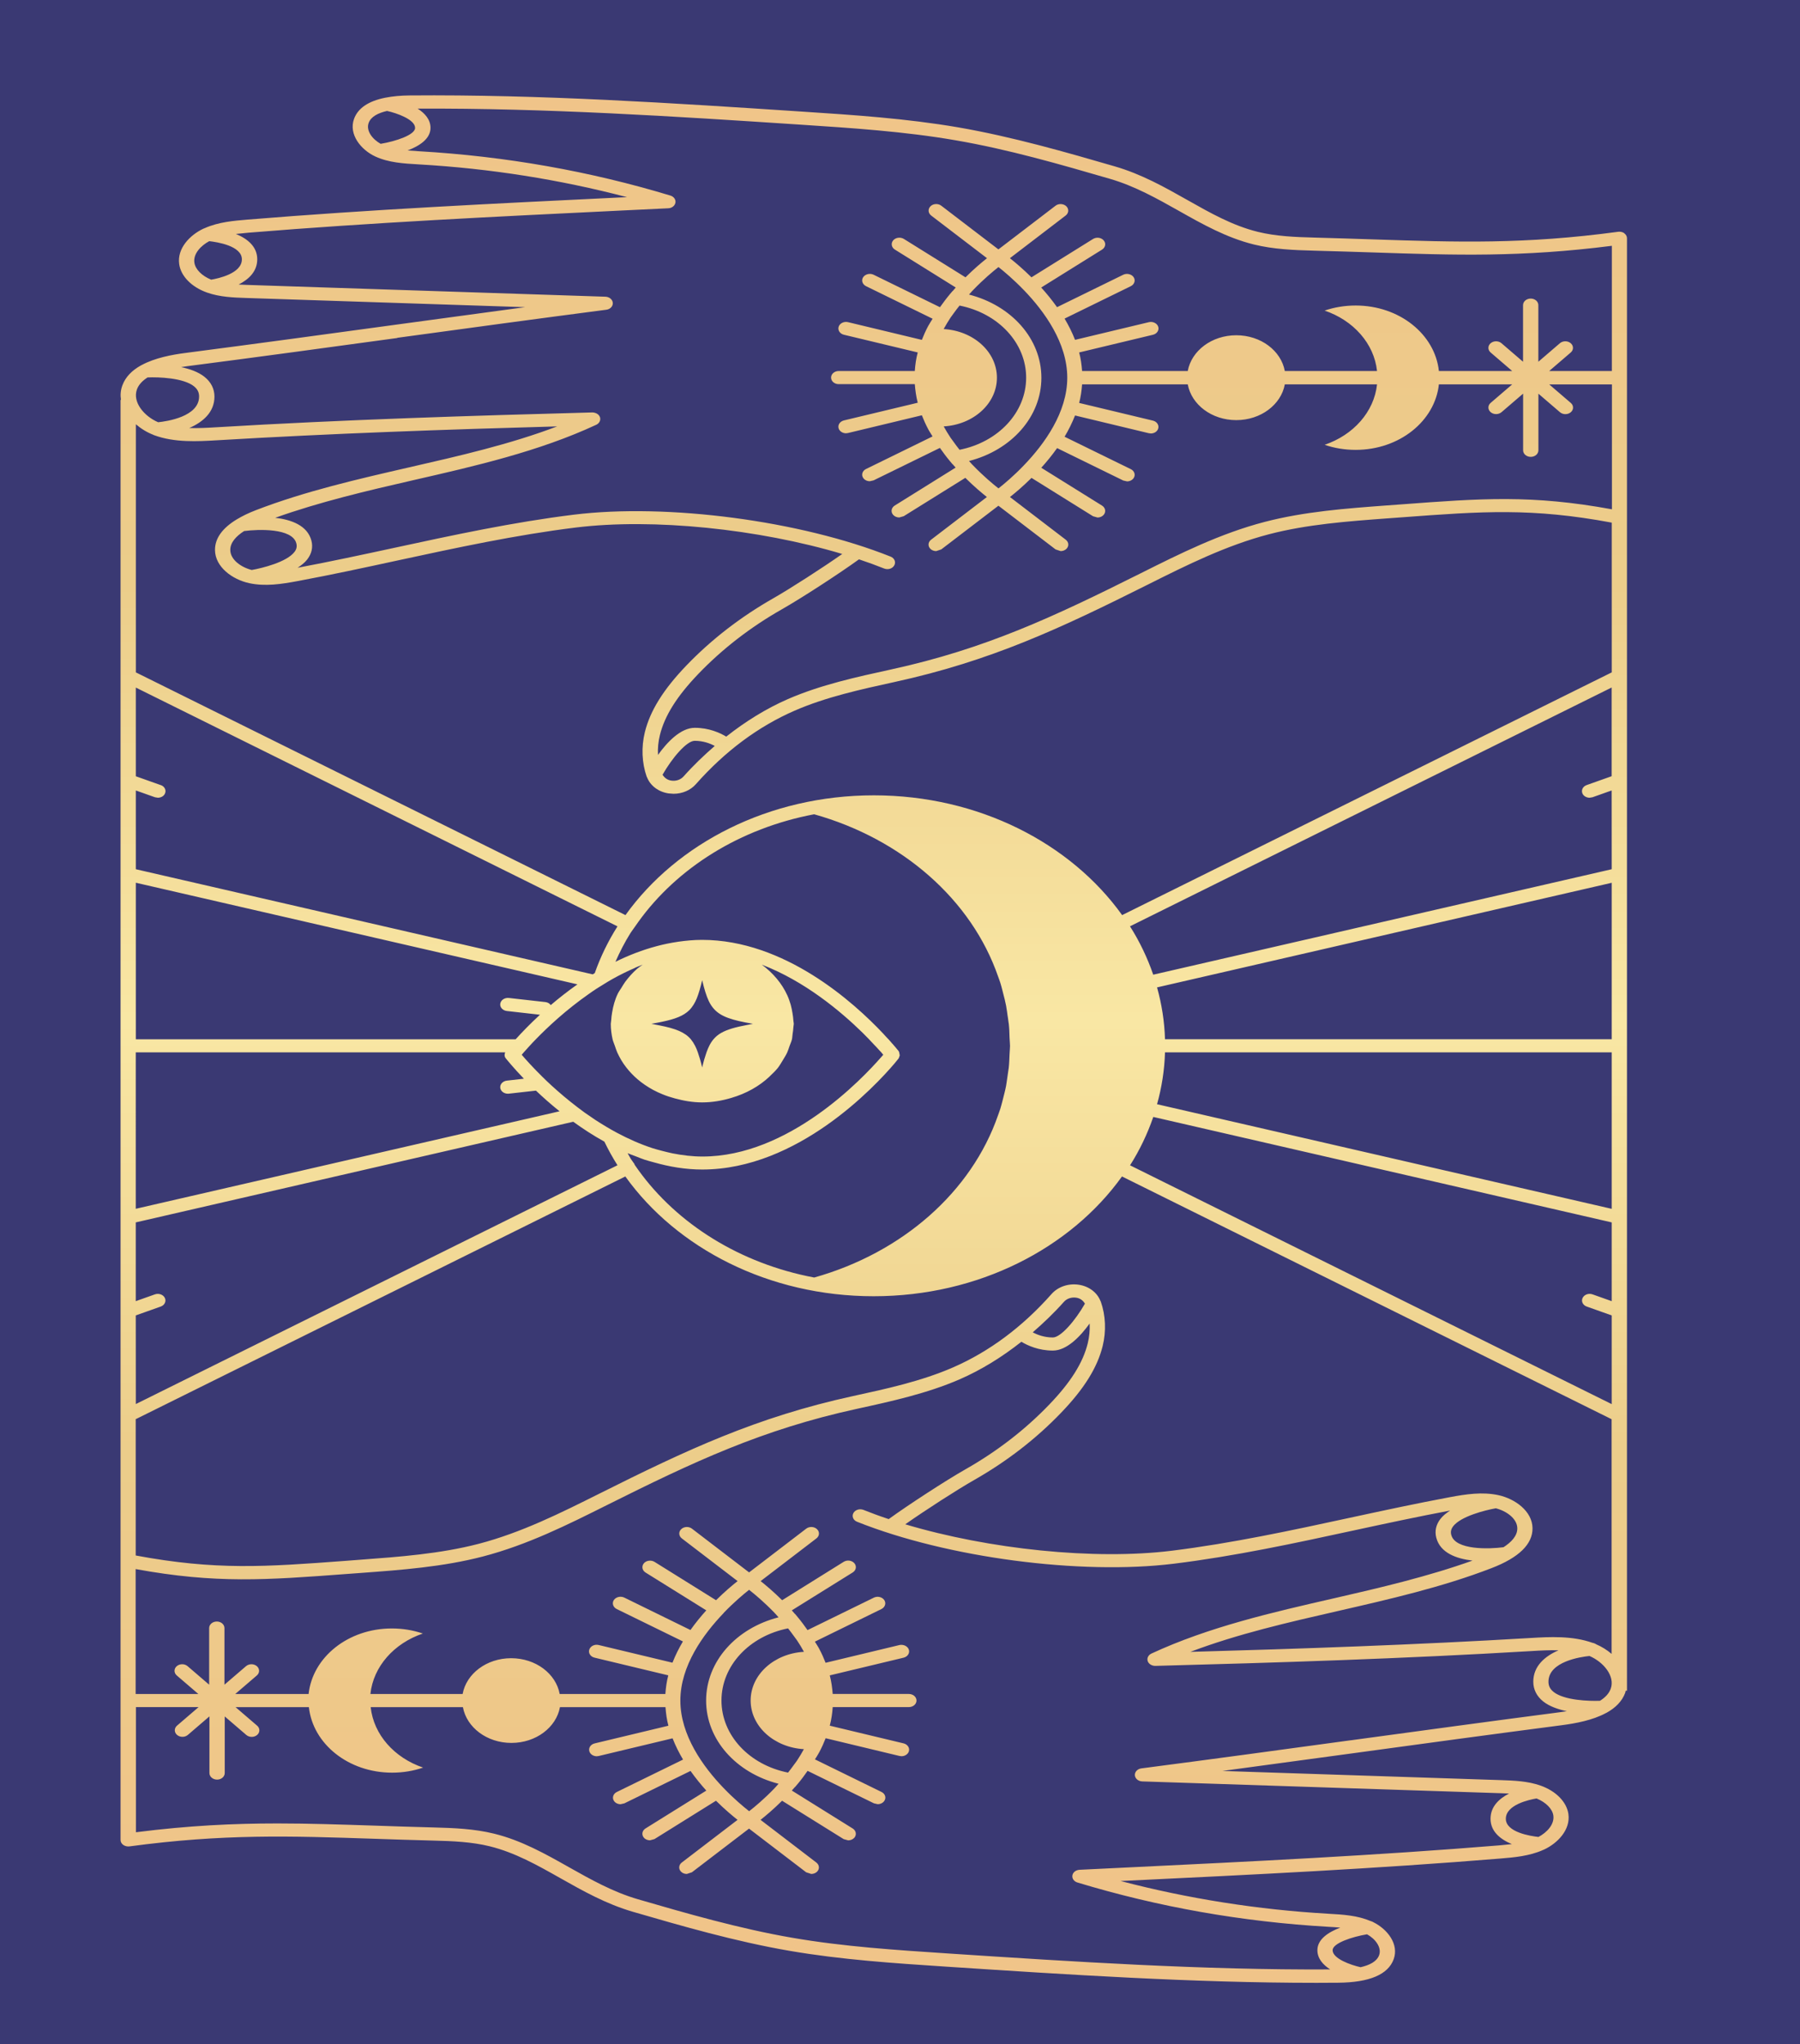 <?xml version="1.0" encoding="UTF-8" standalone="no"?>
<!-- Created with Inkscape (http://www.inkscape.org/) -->

<svg
   width="37.315mm"
   height="42.381mm"
   viewBox="0 0 37.315 42.381"
   version="1.1"
   id="svg41904"
   sodipodi:docname="icon-liason.svg"
   inkscape:version="1.2.2 (732a01da63, 2022-12-09)"
   xmlns:inkscape="http://www.inkscape.org/namespaces/inkscape"
   xmlns:sodipodi="http://sodipodi.sourceforge.net/DTD/sodipodi-0.dtd"
   xmlns:xlink="http://www.w3.org/1999/xlink"
   xmlns="http://www.w3.org/2000/svg"
   xmlns:svg="http://www.w3.org/2000/svg">
  <sodipodi:namedview
     id="namedview50222"
     pagecolor="#ffffff"
     bordercolor="#000000"
     borderopacity="0.25"
     inkscape:showpageshadow="2"
     inkscape:pageopacity="0.0"
     inkscape:pagecheckerboard="0"
     inkscape:deskcolor="#d1d1d1"
     inkscape:document-units="mm"
     showgrid="false"
     inkscape:zoom="3.4988737"
     inkscape:cx="59.018992"
     inkscape:cy="80.025752"
     inkscape:window-width="1823"
     inkscape:window-height="1089"
     inkscape:window-x="2040"
     inkscape:window-y="-8"
     inkscape:window-maximized="1"
     inkscape:current-layer="svg41904" />
  <defs
     id="defs41901">
    <linearGradient
       x1="0"
       y1="0"
       x2="1"
       y2="0"
       gradientUnits="userSpaceOnUse"
       gradientTransform="matrix(0,-1047.71,-1047.71,0,2239.21,2760)"
       spreadMethod="pad"
       id="linearGradient39024">
      <stop
         style="stop-opacity:1;stop-color:#f0c489"
         offset="0"
         id="stop39014" />
      <stop
         style="stop-opacity:1;stop-color:#eccd8a"
         offset="0.276"
         id="stop39016" />
      <stop
         style="stop-opacity:1;stop-color:#f9e7a4"
         offset="0.517"
         id="stop39018" />
      <stop
         style="stop-opacity:1;stop-color:#eccd8a"
         offset="0.758"
         id="stop39020" />
      <stop
         style="stop-opacity:1;stop-color:#f0c489"
         offset="1"
         id="stop39022" />
    </linearGradient>
    <linearGradient
       xlink:href="#linearGradient39024"
       id="linearGradient45859"
       gradientUnits="userSpaceOnUse"
       gradientTransform="matrix(0,34.33,-35.717,0,99.086,128.046)"
       x1="0"
       y1="0"
       x2="1"
       y2="0"
       spreadMethod="pad" />
  </defs>
  <g
     id="layer1"
     transform="matrix(1.239,0,0,1.107,-104.654,-140.242)"
     inkscape:export-filename="icon-liason.svg"
     inkscape:export-xdpi="91.338211"
     inkscape:export-ydpi="91.338211">
    <g
       id="layer1-5"
       transform="matrix(0.21,0,0,0.219,89.263,130.486)">
      <rect
         style="fill:#3a3973;fill-opacity:1;stroke-width:0.155"
         id="rect22049"
         width="177.863"
         height="193.94"
         x="-40.064"
         y="-26.794"
         ry="0" />
    </g>
    <path
       d="m 111.174,157.479 -0.036,-0.019 -0.025,-0.007 c -0.34,-0.136 -0.724,-0.112 -1.036,-0.091 -1.935,0.129 -3.868,0.203 -5.694,0.26 0.791,-0.336 1.644,-0.554 2.473,-0.766 0.857,-0.22 1.743,-0.446 2.566,-0.802 0.458,-0.197 0.689,-0.449 0.686,-0.748 -0.003,-0.318 -0.291,-0.552 -0.575,-0.62 -0.267,-0.063 -0.536,-0.018 -0.812,0.04 -0.561,0.117 -1.127,0.254 -1.674,0.386 -0.969,0.235 -1.972,0.477 -2.975,0.616 -1.295,0.179 -3.06,-0.027 -4.459,-0.495 0.336,-0.264 0.869,-0.649 1.152,-0.829 0.548,-0.349 1.038,-0.773 1.456,-1.261 0.386,-0.449 0.606,-0.846 0.695,-1.249 0.061,-0.278 0.05,-0.574 -0.032,-0.833 l -0.002,-0.004 -0.004,-0.008 c -0.055,-0.157 -0.191,-0.273 -0.36,-0.302 -0.175,-0.03 -0.349,0.037 -0.457,0.173 -0.487,0.616 -1.043,1.08 -1.653,1.377 -0.524,0.255 -1.107,0.398 -1.671,0.535 -1.613,0.394 -2.778,1.006 -4.246,1.829 -0.64,0.358 -1.301,0.729 -2.017,0.938 -0.642,0.187 -1.325,0.243 -1.987,0.298 l -0.245,0.021 c -1.34,0.112 -2.166,0.179 -3.505,-0.101 v -2.555 l 0.01,-0.003 8.182,-4.54 c 0.86,1.343 2.398,2.243 4.155,2.243 1.757,0 3.295,-0.9 4.155,-2.243 l 8.192,4.546 v 4.395 c -0.077,-0.074 -0.164,-0.135 -0.259,-0.18 z m -0.714,0.892 c -0.058,-0.051 -0.085,-0.112 -0.085,-0.19 0,-0.379 0.543,-0.466 0.686,-0.482 0.237,0.114 0.432,0.379 0.355,0.615 -0.031,0.094 -0.096,0.165 -0.179,0.224 -0.184,0.008 -0.597,-0.007 -0.777,-0.166 z m -12.543,-0.75 c -0.497,0.032 -0.891,0.426 -0.891,0.912 0,0.486 0.394,0.879 0.891,0.911 -0.035,0.071 -0.073,0.143 -0.115,0.214 -0.018,0.03 -0.04,0.06 -0.059,0.09 -0.029,0.045 -0.059,0.09 -0.091,0.135 -0.65,-0.145 -1.114,-0.7 -1.114,-1.35 0,-0.65 0.464,-1.206 1.114,-1.351 0.033,0.046 0.064,0.093 0.094,0.139 l 0.057,0.087 c 0.043,0.071 0.08,0.142 0.115,0.213 z m -1.346,-0.723 0.003,-0.003 9.86e-4,-0.003 c 0.172,-0.2 0.333,-0.351 0.425,-0.432 0.092,0.08 0.252,0.23 0.424,0.429 l 0.003,0.006 0.008,0.007 0.058,0.073 c -0.711,0.204 -1.212,0.828 -1.212,1.559 0,0.73 0.5,1.354 1.212,1.558 l -0.058,0.073 -0.008,0.007 -0.002,0.005 c -0.171,0.199 -0.332,0.349 -0.424,0.429 -0.092,-0.081 -0.253,-0.231 -0.425,-0.431 l -9.85e-4,-0.003 -0.005,-0.004 c -0.339,-0.395 -0.72,-0.984 -0.72,-1.634 0,-0.651 0.383,-1.24 0.722,-1.636 z m -9.414,-15.508 -0.418,-0.166 v -1.661 l 8.059,4.472 c -0.156,0.276 -0.284,0.569 -0.38,0.875 l -0.035,0.024 -7.644,-1.969 v -1.475 l 0.32,0.127 0.049,0.009 c 0.05,0 0.098,-0.028 0.118,-0.076 0.027,-0.063 -0.004,-0.135 -0.069,-0.161 z m 24.276,1.575 -7.671,1.975 c -0.098,-0.317 -0.227,-0.621 -0.389,-0.906 l 8.059,-4.472 v 1.661 l -0.418,0.166 c -0.065,0.026 -0.096,0.098 -0.069,0.161 0.02,0.047 0.068,0.076 0.118,0.076 l 0.049,-0.009 0.32,-0.127 z m 0,3.184 h -7.474 c -0.009,-0.334 -0.055,-0.658 -0.133,-0.971 l 7.607,-1.959 z m 0,3.176 -7.607,-1.959 c 0.078,-0.313 0.124,-0.637 0.133,-0.971 h 7.474 z m -7.671,-1.721 7.671,1.975 v 1.475 l -0.32,-0.127 c -0.065,-0.026 -0.139,0.003 -0.167,0.067 -0.027,0.063 0.004,0.135 0.069,0.161 l 0.418,0.166 v 1.661 l -8.059,-4.472 c 0.162,-0.285 0.291,-0.589 0.389,-0.906 z m -17.024,3.717 0.418,-0.166 c 0.065,-0.026 0.096,-0.098 0.069,-0.161 -0.027,-0.063 -0.102,-0.093 -0.167,-0.067 l -0.32,0.127 v -1.475 l 7.32,-1.885 c 0.161,0.131 0.334,0.257 0.521,0.373 0.065,0.151 0.138,0.299 0.219,0.442 l -8.059,4.472 z m 6.944,-5.811 c -0.019,-0.03 -0.05,-0.052 -0.089,-0.057 l -0.612,-0.077 c -0.072,-0.008 -0.134,0.039 -0.144,0.106 -0.01,0.067 0.04,0.129 0.11,0.138 l 0.554,0.07 c -0.171,0.177 -0.31,0.339 -0.407,0.46 H 86.739 V 143.218 l 7.389,1.903 c -0.162,0.128 -0.311,0.259 -0.445,0.387 z m -6.944,0.885 h 6.181 c -0.014,0.037 -0.015,0.077 0.009,0.11 0.016,0.022 0.124,0.173 0.304,0.383 l -0.285,0.036 c -0.07,0.009 -0.119,0.071 -0.11,0.138 0.009,0.062 0.063,0.107 0.127,0.107 l 0.017,-8.8e-4 0.453,-0.057 c 0.115,0.123 0.247,0.254 0.395,0.387 l -7.091,1.826 z m 10.328,-0.535 -0.042,0.009 -0.055,0.012 c -0.196,0.041 -0.336,0.085 -0.437,0.15 -0.051,0.032 -0.092,0.072 -0.128,0.119 -0.027,0.036 -0.05,0.076 -0.071,0.123 -0.016,0.037 -0.032,0.078 -0.046,0.123 -0.025,0.08 -0.049,0.17 -0.072,0.282 -0.023,-0.112 -0.047,-0.202 -0.072,-0.282 -0.014,-0.045 -0.029,-0.086 -0.046,-0.123 -0.021,-0.046 -0.045,-0.087 -0.071,-0.123 -0.101,-0.133 -0.255,-0.201 -0.524,-0.26 -0.044,-0.01 -0.087,-0.02 -0.137,-0.03 0.064,-0.012 0.12,-0.025 0.174,-0.037 0.225,-0.052 0.364,-0.112 0.46,-0.218 0.028,-0.031 0.053,-0.068 0.075,-0.108 0.018,-0.034 0.036,-0.072 0.051,-0.114 0.033,-0.092 0.061,-0.201 0.09,-0.34 0.035,0.166 0.069,0.292 0.111,0.392 0.025,0.059 0.055,0.108 0.089,0.15 0.118,0.144 0.301,0.208 0.649,0.275 z m -1.98,-1.047 c 0.044,-0.021 0.089,-0.042 0.134,-0.061 -0.031,0.026 -0.064,0.049 -0.093,0.077 -0.076,0.074 -0.141,0.157 -0.2,0.245 -0.023,0.035 -0.042,0.074 -0.063,0.111 -0.02,0.037 -0.044,0.072 -0.061,0.111 -0.048,0.111 -0.077,0.23 -0.095,0.353 -0.007,0.047 -0.013,0.094 -0.015,0.143 l -0.007,0.068 c 0,0.099 0.011,0.196 0.03,0.29 0.009,0.043 0.026,0.082 0.038,0.123 0.013,0.041 0.024,0.083 0.04,0.123 0.04,0.098 0.088,0.191 0.148,0.277 0.056,0.081 0.119,0.156 0.19,0.224 0.079,0.076 0.167,0.142 0.261,0.2 0.052,0.032 0.107,0.059 0.163,0.085 0.065,0.03 0.133,0.054 0.202,0.075 0.145,0.044 0.297,0.075 0.457,0.075 0.171,0 0.333,-0.033 0.487,-0.084 0.248,-0.081 0.466,-0.217 0.639,-0.399 l 0.012,-0.014 c 0.045,-0.048 0.09,-0.096 0.128,-0.149 0.033,-0.047 0.058,-0.099 0.086,-0.149 0.025,-0.046 0.051,-0.092 0.071,-0.141 0.016,-0.04 0.027,-0.082 0.04,-0.123 0.013,-0.041 0.03,-0.08 0.039,-0.123 0.007,-0.032 0.006,-0.067 0.011,-0.1 0.006,-0.041 0.011,-0.082 0.013,-0.124 l 0.007,-0.066 -0.007,-0.061 c -0.002,-0.047 -0.008,-0.093 -0.015,-0.139 -0.008,-0.054 -0.017,-0.107 -0.03,-0.159 -0.016,-0.059 -0.033,-0.117 -0.056,-0.173 -0.091,-0.225 -0.239,-0.419 -0.426,-0.575 0.713,0.306 1.312,0.866 1.682,1.271 l 0.054,0.061 0.029,0.033 0.017,0.019 0.011,0.013 0.007,0.008 0.005,0.006 0.002,0.003 7.04e-4,8.7e-4 v 0 3.3e-4 l 3.38e-4,3.3e-4 9.85e-4,8.7e-4 v 0 0 0 3.3e-4 h 3.39e-4 c 0.028,0.033 0.056,0.066 0.08,0.095 l 0.004,0.004 0.005,0.006 0.007,0.008 0.014,0.017 0.045,0.055 7.04e-4,8.8e-4 v 3.2e-4 l 9.85e-4,8.8e-4 3.48e-4,3.3e-4 v 0 l 6.56e-4,8.7e-4 3.48e-4,3.3e-4 0.004,0.005 0.004,0.005 0.006,0.007 0.008,0.009 0.01,0.013 0.014,0.019 0.018,0.023 -0.002,0.002 -0.016,0.021 -0.017,0.021 c -0.324,0.416 -1.552,1.862 -2.99,1.862 -0.17,0 -0.336,-0.023 -0.5,-0.059 -0.058,-0.013 -0.115,-0.03 -0.172,-0.046 -0.055,-0.016 -0.109,-0.032 -0.163,-0.051 -0.208,-0.076 -0.406,-0.175 -0.595,-0.288 -0.061,-0.037 -0.121,-0.074 -0.18,-0.114 -0.062,-0.042 -0.123,-0.084 -0.182,-0.127 l -0.056,-0.043 c -0.042,-0.032 -0.084,-0.063 -0.124,-0.095 -0.04,-0.032 -0.077,-0.065 -0.116,-0.097 -0.162,-0.138 -0.308,-0.277 -0.435,-0.407 -0.056,-0.057 -0.107,-0.112 -0.155,-0.165 -0.164,-0.181 -0.284,-0.331 -0.347,-0.414 l 0.032,-0.042 c 0.027,-0.034 0.059,-0.075 0.099,-0.123 0.031,-0.038 0.065,-0.079 0.104,-0.123 0.205,-0.237 0.511,-0.555 0.886,-0.849 0.042,-0.033 0.084,-0.066 0.128,-0.098 l 0.037,-0.026 c 0.032,-0.023 0.064,-0.045 0.097,-0.067 l 0.065,-0.045 0.073,-0.047 c 0.12,-0.075 0.244,-0.144 0.373,-0.206 z m -3.48e-4,3.679 c -0.021,-0.036 -0.046,-0.069 -0.066,-0.105 -0.019,-0.034 -0.034,-0.07 -0.052,-0.104 0.044,0.021 0.09,0.039 0.135,0.058 0.048,0.021 0.095,0.043 0.144,0.062 0.053,0.02 0.108,0.035 0.162,0.052 0.258,0.082 0.527,0.134 0.808,0.134 1.6,0 2.898,-1.568 3.214,-1.983 l 0.036,-0.049 0.036,-0.05 7.04e-4,-8.8e-4 3.38e-4,-8.7e-4 0.017,-0.053 -0.009,-0.056 -0.005,-0.014 -0.005,-0.013 -0.007,-0.009 -0.01,-0.013 -0.031,-0.042 -0.018,-0.024 -0.006,-0.007 -0.003,-0.004 -0.024,-0.032 -0.01,-0.011 -0.021,-0.028 -0.011,-0.014 -0.027,-0.034 -0.01,-0.011 -0.015,-0.018 -0.023,-0.027 -0.021,-0.026 -0.021,-0.026 c -0.494,-0.587 -1.65,-1.755 -3.031,-1.755 -0.134,0 -0.265,0.014 -0.394,0.034 -0.063,0.01 -0.126,0.023 -0.189,0.037 -0.058,0.013 -0.116,0.029 -0.173,0.046 -0.243,0.072 -0.475,0.173 -0.693,0.294 0.073,-0.185 0.155,-0.366 0.252,-0.539 0.02,-0.036 0.045,-0.07 0.066,-0.105 0.021,-0.035 0.044,-0.07 0.066,-0.105 0.648,-1.009 1.7,-1.752 2.941,-2.014 1.476,0.464 2.634,1.603 3.078,3.039 0.013,0.041 0.027,0.08 0.038,0.121 0.012,0.041 0.021,0.083 0.031,0.125 l 0.013,0.058 c 0.019,0.081 0.038,0.162 0.052,0.245 l 0.007,0.05 c 0.007,0.041 0.011,0.082 0.016,0.123 0.006,0.041 0.012,0.082 0.016,0.123 l 0.006,0.044 c 0.008,0.081 0.01,0.164 0.012,0.246 l 0.002,0.041 c 9.4e-4,0.041 0.006,0.082 0.006,0.123 v 8.8e-4 c 0,0.041 -0.005,0.081 -0.006,0.122 l -0.002,0.041 c -0.003,0.083 -0.005,0.165 -0.013,0.246 l -0.006,0.044 c -0.005,0.041 -0.011,0.082 -0.016,0.123 -0.006,0.041 -0.01,0.082 -0.016,0.123 l -0.007,0.05 c -0.014,0.083 -0.034,0.164 -0.052,0.245 l -0.013,0.057 c -0.011,0.042 -0.019,0.084 -0.031,0.125 -0.011,0.041 -0.026,0.08 -0.038,0.121 -0.444,1.436 -1.6,2.575 -3.076,3.04 -1.242,-0.262 -2.294,-1.005 -2.943,-2.014 -0.023,-0.035 -0.045,-0.07 -0.066,-0.105 z m 7.534,2.608 c -0.161,0.316 -0.404,0.634 -0.537,0.634 -0.144,0 -0.259,-0.05 -0.337,-0.096 0.18,-0.175 0.355,-0.361 0.52,-0.569 0.05,-0.064 0.128,-0.093 0.208,-0.08 0.067,0.011 0.115,0.054 0.145,0.111 z m 6.16,4.17 c 0.131,-0.188 0.534,-0.301 0.714,-0.337 0.177,0.05 0.358,0.192 0.36,0.375 9.4e-4,0.141 -0.099,0.259 -0.231,0.354 -0.232,0.035 -0.806,0.059 -0.874,-0.23 -0.014,-0.059 -0.004,-0.11 0.032,-0.162 z m -21.745,-20.437 0.002,8.7e-4 0.007,0.002 c 0.343,0.143 0.735,0.117 1.052,0.096 1.932,-0.129 3.866,-0.203 5.693,-0.26 -0.791,0.336 -1.644,0.554 -2.473,0.766 -0.857,0.22 -1.743,0.447 -2.566,0.802 -0.124,0.053 -0.229,0.111 -0.32,0.172 v 0 c -0.244,0.165 -0.368,0.358 -0.366,0.576 0.003,0.317 0.291,0.552 0.574,0.62 0.267,0.064 0.536,0.018 0.812,-0.04 0.562,-0.117 1.128,-0.254 1.676,-0.387 0.969,-0.234 1.972,-0.477 2.974,-0.615 1.296,-0.179 3.061,0.027 4.459,0.495 -0.335,0.263 -0.869,0.648 -1.152,0.829 -0.548,0.349 -1.038,0.773 -1.456,1.26 -0.385,0.449 -0.606,0.846 -0.695,1.249 -0.061,0.279 -0.05,0.574 0.031,0.833 l 0.002,0.003 0.004,0.009 c 0.055,0.157 0.191,0.273 0.36,0.301 l 0.083,0.007 c 0.146,0 0.284,-0.065 0.374,-0.18 0.487,-0.616 1.043,-1.08 1.653,-1.377 0.523,-0.255 1.107,-0.398 1.67,-0.536 1.615,-0.394 2.779,-1.006 4.247,-1.829 0.64,-0.359 1.303,-0.729 2.018,-0.938 0.64,-0.187 1.324,-0.243 1.986,-0.298 l 0.245,-0.02 c 1.341,-0.112 2.167,-0.179 3.505,0.1 v 2.806 l -0.01,0.004 -8.182,4.54 c -0.859,-1.343 -2.398,-2.243 -4.155,-2.243 -1.757,0 -3.295,0.9 -4.155,2.243 l -8.182,-4.54 -0.01,-0.004 v -4.648 c 0.087,0.083 0.187,0.153 0.296,0.199 z m 0.678,-0.911 c 0.058,0.051 0.085,0.112 0.085,0.19 0,0.379 -0.543,0.466 -0.685,0.482 -0.237,-0.113 -0.432,-0.378 -0.355,-0.615 0.031,-0.094 0.096,-0.165 0.178,-0.224 0.184,-0.009 0.597,0.007 0.777,0.166 z m 7.84,7.272 c 0.161,-0.316 0.404,-0.634 0.537,-0.634 0.144,0 0.259,0.05 0.336,0.096 -0.18,0.175 -0.355,0.361 -0.52,0.569 -0.05,0.064 -0.128,0.094 -0.209,0.08 -0.066,-0.011 -0.114,-0.054 -0.145,-0.111 z m -6.16,-4.17 c -0.13,0.189 -0.534,0.301 -0.714,0.337 -0.177,-0.05 -0.358,-0.192 -0.359,-0.375 -9.85e-4,-0.141 0.099,-0.259 0.231,-0.354 0.233,-0.035 0.807,-0.059 0.874,0.23 0.014,0.059 0.004,0.11 -0.032,0.162 z m 10.863,-2.352 c 0.497,-0.032 0.891,-0.426 0.891,-0.912 0,-0.486 -0.394,-0.879 -0.891,-0.911 0.036,-0.072 0.073,-0.144 0.116,-0.216 l 0.054,-0.083 c 0.03,-0.047 0.062,-0.094 0.096,-0.141 0.65,0.145 1.114,0.701 1.114,1.35 0,0.65 -0.464,1.206 -1.114,1.351 -0.034,-0.046 -0.065,-0.094 -0.095,-0.141 l -0.055,-0.084 c -0.043,-0.071 -0.08,-0.143 -0.116,-0.214 z m 1.347,0.723 -0.004,0.003 -9.3e-4,0.003 c -0.172,0.201 -0.333,0.351 -0.425,0.432 -0.092,-0.081 -0.252,-0.23 -0.424,-0.429 l -0.003,-0.006 -0.009,-0.007 -0.057,-0.071 c 0.711,-0.204 1.211,-0.829 1.211,-1.559 0,-0.73 -0.5,-1.354 -1.211,-1.558 l 0.06,-0.075 0.006,-0.005 0.002,-0.004 c 0.172,-0.2 0.332,-0.35 0.425,-0.431 0.092,0.081 0.253,0.232 0.425,0.432 l 9.4e-4,0.002 0.003,0.002 c 0.339,0.395 0.722,0.984 0.722,1.636 0,0.65 -0.382,1.24 -0.721,1.635 z m -10.661,-6.631 c 0.17,0.042 0.47,0.162 0.47,0.318 0,0.13 -0.32,0.25 -0.576,0.298 -0.139,-0.087 -0.248,-0.246 -0.201,-0.391 0.038,-0.12 0.161,-0.187 0.308,-0.225 z m -2.974,2.439 c 0.13,0.016 0.546,0.087 0.546,0.34 0,0.264 -0.392,0.358 -0.514,0.381 -0.155,-0.071 -0.265,-0.193 -0.281,-0.32 -0.021,-0.166 0.11,-0.318 0.249,-0.401 z m 3.145,1.81 c 1.17,-0.179 2.339,-0.357 3.499,-0.526 0.065,-0.009 0.112,-0.065 0.108,-0.128 -0.004,-0.063 -0.057,-0.113 -0.122,-0.116 l -6,-0.221 c -0.046,-0.002 -0.092,-0.004 -0.138,-0.007 0.165,-0.095 0.311,-0.241 0.311,-0.473 0,-0.236 -0.161,-0.384 -0.357,-0.474 0.072,-0.009 0.144,-0.017 0.213,-0.024 2.058,-0.189 4.156,-0.302 6.186,-0.412 l 0.836,-0.045 c 0.061,-0.003 0.11,-0.048 0.119,-0.105 0.009,-0.058 -0.027,-0.114 -0.084,-0.133 -1.349,-0.457 -2.756,-0.736 -4.206,-0.83 -0.064,-0.005 -0.128,-0.009 -0.191,-0.015 0.198,-0.084 0.383,-0.217 0.383,-0.423 0,-0.157 -0.095,-0.274 -0.215,-0.36 2.136,-0.012 4.308,0.145 6.407,0.3 0.854,0.063 1.738,0.127 2.59,0.292 0.894,0.172 1.754,0.452 2.585,0.722 0.418,0.136 0.792,0.372 1.154,0.6 0.391,0.247 0.796,0.503 1.255,0.63 0.327,0.09 0.665,0.106 1.011,0.116 0.348,0.01 0.673,0.022 0.983,0.033 1.379,0.052 2.478,0.092 3.996,-0.124 v 2.345 h -1.049 l 0.361,-0.347 c 0.05,-0.048 0.05,-0.126 0,-0.174 -0.05,-0.048 -0.131,-0.048 -0.181,0 l -0.361,0.347 v -1.06 c 0,-0.068 -0.057,-0.123 -0.128,-0.123 -0.07,0 -0.128,0.055 -0.128,0.123 v 1.06 l -0.361,-0.347 c -0.05,-0.048 -0.131,-0.048 -0.181,0 -0.05,0.048 -0.05,0.126 0,0.174 l 0.361,0.347 h -1.103 -0.124 c -0.065,-0.687 -0.66,-1.227 -1.392,-1.227 -0.183,0 -0.359,0.033 -0.52,0.095 0.481,0.183 0.828,0.616 0.877,1.132 h -1.543 c -0.062,-0.379 -0.4,-0.67 -0.812,-0.67 -0.412,0 -0.75,0.291 -0.812,0.67 h -1.768 c -0.008,-0.119 -0.022,-0.235 -0.049,-0.348 l 1.234,-0.331 c 0.068,-0.018 0.108,-0.086 0.089,-0.151 -0.019,-0.065 -0.09,-0.103 -0.157,-0.085 l -1.235,0.331 c -0.048,-0.139 -0.108,-0.272 -0.175,-0.398 l 1.108,-0.607 c 0.061,-0.034 0.083,-0.109 0.048,-0.168 -0.035,-0.059 -0.114,-0.079 -0.175,-0.046 l -1.107,0.607 c -0.085,-0.134 -0.175,-0.257 -0.265,-0.368 l 1.018,-0.71 c 0.057,-0.04 0.07,-0.117 0.028,-0.172 -0.041,-0.055 -0.121,-0.067 -0.179,-0.027 l -1.03,0.718 c -0.144,-0.159 -0.273,-0.281 -0.361,-0.358 l 0.933,-0.799 c 0.053,-0.045 0.058,-0.123 0.011,-0.174 -0.047,-0.05 -0.128,-0.055 -0.18,-0.01 l -0.956,0.818 -0.956,-0.818 c -0.052,-0.045 -0.134,-0.041 -0.18,0.01 -0.047,0.051 -0.042,0.128 0.011,0.174 l 0.934,0.799 c -0.087,0.077 -0.216,0.198 -0.36,0.358 l -1.031,-0.719 c -0.057,-0.039 -0.137,-0.028 -0.179,0.027 -0.041,0.055 -0.029,0.132 0.028,0.172 l 1.019,0.711 -0.051,0.066 -0.002,-3.2e-4 -0.047,0.062 c -0.059,0.079 -0.112,0.16 -0.164,0.241 l -1.11,-0.608 c -0.061,-0.033 -0.139,-0.013 -0.175,0.046 -0.035,0.059 -0.013,0.134 0.048,0.168 l 1.114,0.61 c -0.025,0.046 -0.053,0.092 -0.075,0.138 -0.041,0.086 -0.075,0.172 -0.105,0.258 l -1.235,-0.332 c -0.067,-0.018 -0.138,0.02 -0.157,0.085 -0.019,0.066 0.021,0.133 0.089,0.151 l 1.234,0.331 c -0.028,0.117 -0.042,0.233 -0.049,0.348 h -1.273 c -0.071,0 -0.128,0.055 -0.128,0.123 0,0.068 0.057,0.123 0.128,0.123 h 1.273 c 0.008,0.115 0.022,0.231 0.049,0.348 l -1.234,0.331 c -0.068,0.018 -0.108,0.086 -0.089,0.151 0.016,0.054 0.067,0.09 0.123,0.09 l 0.034,-0.005 1.235,-0.332 c 0.03,0.086 0.064,0.172 0.105,0.258 0.021,0.046 0.05,0.092 0.074,0.138 l -1.113,0.61 c -0.061,0.033 -0.083,0.108 -0.048,0.167 0.024,0.04 0.067,0.062 0.111,0.062 l 0.063,-0.016 1.11,-0.608 c 0.051,0.081 0.104,0.162 0.163,0.241 l 0.002,0.003 0.045,0.06 0.002,-3.3e-4 0.051,0.065 -1.019,0.711 c -0.057,0.04 -0.07,0.117 -0.028,0.172 0.025,0.033 0.064,0.051 0.104,0.051 l 0.075,-0.024 1.03,-0.718 c 0.145,0.161 0.273,0.281 0.361,0.359 l -0.933,0.799 c -0.053,0.045 -0.058,0.123 -0.011,0.173 0.025,0.027 0.06,0.041 0.096,0.041 l 0.085,-0.032 0.956,-0.818 0.956,0.818 0.085,0.032 c 0.035,0 0.07,-0.014 0.096,-0.041 0.047,-0.051 0.042,-0.128 -0.011,-0.173 l -0.933,-0.799 c 0.088,-0.077 0.217,-0.199 0.361,-0.358 l 1.029,0.718 0.075,0.024 c 0.04,0 0.079,-0.018 0.104,-0.051 0.041,-0.055 0.029,-0.132 -0.028,-0.172 l -1.017,-0.709 c 0.09,-0.111 0.18,-0.234 0.265,-0.368 l 1.107,0.607 0.063,0.016 c 0.044,0 0.087,-0.022 0.111,-0.062 0.035,-0.059 0.013,-0.134 -0.048,-0.167 l -1.108,-0.607 c 0.067,-0.126 0.126,-0.259 0.175,-0.398 l 1.234,0.332 0.034,0.005 c 0.056,0 0.107,-0.035 0.123,-0.09 0.019,-0.065 -0.021,-0.133 -0.089,-0.151 l -1.233,-0.331 c 0.027,-0.113 0.041,-0.23 0.049,-0.348 h 1.768 c 0.062,0.379 0.4,0.67 0.812,0.67 0.411,0 0.75,-0.291 0.812,-0.67 h 1.543 c -0.049,0.516 -0.396,0.949 -0.877,1.132 0.16,0.062 0.336,0.095 0.52,0.095 0.732,0 1.326,-0.54 1.392,-1.227 h 0.124 1.103 l -0.361,0.347 c -0.05,0.048 -0.05,0.125 0,0.174 0.025,0.024 0.058,0.036 0.091,0.036 0.033,0 0.065,-0.012 0.091,-0.036 l 0.361,-0.347 v 1.061 c 0,0.068 0.057,0.123 0.128,0.123 0.071,0 0.128,-0.055 0.128,-0.123 v -1.06 l 0.361,0.347 c 0.025,0.024 0.058,0.036 0.09,0.036 0.033,0 0.066,-0.012 0.091,-0.036 0.05,-0.048 0.05,-0.126 0,-0.174 l -0.361,-0.347 h 1.049 v 2.339 c -1.346,-0.275 -2.179,-0.205 -3.526,-0.092 l -0.245,0.02 c -0.675,0.056 -1.373,0.114 -2.039,0.308 -0.744,0.217 -1.419,0.595 -2.072,0.961 -1.45,0.812 -2.598,1.417 -4.181,1.803 -0.577,0.141 -1.175,0.287 -1.724,0.554 -0.364,0.178 -0.708,0.417 -1.032,0.703 -0.104,-0.07 -0.288,-0.165 -0.526,-0.165 -0.238,0 -0.464,0.271 -0.616,0.508 -0.006,-0.124 0.005,-0.25 0.032,-0.372 0.08,-0.362 0.284,-0.726 0.642,-1.144 0.402,-0.469 0.873,-0.877 1.4,-1.212 0.33,-0.21 0.962,-0.67 1.289,-0.935 0.145,0.054 0.286,0.112 0.421,0.172 0.065,0.029 0.14,0.002 0.17,-0.06 0.03,-0.062 0.002,-0.135 -0.062,-0.163 -1.504,-0.672 -3.733,-1.002 -5.302,-0.785 -1.015,0.14 -2.024,0.384 -3,0.62 -0.53,0.128 -1.078,0.26 -1.62,0.374 0.063,-0.046 0.121,-0.097 0.162,-0.157 0.074,-0.107 0.098,-0.229 0.069,-0.352 -0.067,-0.285 -0.339,-0.393 -0.606,-0.427 0.745,-0.298 1.54,-0.507 2.313,-0.705 1.033,-0.264 2.101,-0.538 3.059,-1.037 0.052,-0.027 0.078,-0.085 0.063,-0.14 -0.016,-0.055 -0.068,-0.089 -0.128,-0.091 -2.002,0.06 -4.151,0.134 -6.298,0.278 -0.143,0.01 -0.296,0.019 -0.447,0.014 0.228,-0.111 0.422,-0.295 0.422,-0.589 0,-0.145 -0.058,-0.273 -0.167,-0.37 -0.105,-0.093 -0.247,-0.148 -0.391,-0.182 0.039,-0.007 0.078,-0.013 0.116,-0.019 1.161,-0.168 2.331,-0.347 3.501,-0.526 z m 16.121,30.515 c -0.17,-0.042 -0.47,-0.162 -0.47,-0.319 0,-0.13 0.32,-0.25 0.576,-0.298 0.139,0.086 0.248,0.246 0.202,0.391 -0.039,0.12 -0.161,0.187 -0.308,0.225 z m 2.974,-2.44 c -0.13,-0.016 -0.546,-0.087 -0.546,-0.34 0,-0.264 0.392,-0.358 0.514,-0.381 0.155,0.071 0.265,0.193 0.281,0.32 0.021,0.167 -0.11,0.319 -0.249,0.401 z m -3.145,-1.81 c -1.169,0.179 -2.339,0.357 -3.499,0.526 -0.065,0.009 -0.112,0.065 -0.109,0.128 0.004,0.063 0.057,0.113 0.123,0.116 l 6,0.221 c 0.046,0.002 0.092,0.003 0.138,0.006 -0.164,0.095 -0.31,0.241 -0.31,0.473 0,0.236 0.162,0.384 0.357,0.474 -0.072,0.009 -0.144,0.017 -0.213,0.024 -2.06,0.189 -4.161,0.302 -6.193,0.412 l -0.828,0.045 c -0.061,0.004 -0.111,0.047 -0.119,0.105 -0.009,0.058 0.027,0.114 0.084,0.133 1.349,0.458 2.755,0.737 4.204,0.83 0.065,0.003 0.129,0.009 0.194,0.015 -0.198,0.084 -0.383,0.217 -0.383,0.423 0,0.157 0.095,0.274 0.214,0.36 -2.132,0.013 -4.305,-0.145 -6.406,-0.3 -0.853,-0.063 -1.736,-0.127 -2.59,-0.292 -0.894,-0.172 -1.793,-0.464 -2.586,-0.722 -0.418,-0.136 -0.792,-0.372 -1.154,-0.6 -0.391,-0.247 -0.795,-0.503 -1.255,-0.629 -0.328,-0.09 -0.665,-0.106 -1.011,-0.116 -0.348,-0.01 -0.672,-0.022 -0.982,-0.034 -0.575,-0.021 -1.1,-0.041 -1.628,-0.041 -0.74,0 -1.483,0.039 -2.37,0.165 v -2.344 h 1.049 l -0.361,0.347 c -0.05,0.048 -0.05,0.126 0,0.174 0.025,0.024 0.058,0.036 0.09,0.036 0.033,0 0.066,-0.012 0.091,-0.036 l 0.361,-0.347 v 1.061 c 0,0.068 0.057,0.123 0.128,0.123 0.071,0 0.128,-0.055 0.128,-0.123 v -1.06 l 0.361,0.347 c 0.025,0.024 0.058,0.036 0.091,0.036 0.032,0 0.065,-0.012 0.09,-0.036 0.05,-0.048 0.05,-0.126 0,-0.174 l -0.361,-0.347 h 1.103 0.124 c 0.066,0.687 0.66,1.227 1.392,1.227 0.183,0 0.359,-0.033 0.519,-0.095 -0.481,-0.183 -0.828,-0.616 -0.877,-1.132 h 1.543 c 0.062,0.379 0.4,0.67 0.812,0.67 0.411,0 0.75,-0.291 0.812,-0.67 H 95.601 c 0.008,0.119 0.022,0.235 0.049,0.348 l -1.233,0.331 c -0.069,0.018 -0.108,0.086 -0.089,0.151 0.016,0.054 0.067,0.09 0.123,0.09 l 0.034,-0.005 1.235,-0.331 c 0.048,0.139 0.108,0.272 0.175,0.398 l -1.108,0.607 c -0.061,0.033 -0.083,0.109 -0.048,0.167 0.023,0.04 0.067,0.062 0.111,0.062 l 0.063,-0.016 1.107,-0.607 c 0.085,0.134 0.175,0.257 0.264,0.368 l -1.017,0.709 c -0.057,0.04 -0.07,0.117 -0.028,0.172 0.025,0.033 0.064,0.05 0.103,0.05 l 0.075,-0.023 1.029,-0.718 c 0.144,0.159 0.274,0.281 0.361,0.358 l -0.933,0.799 c -0.053,0.045 -0.058,0.123 -0.011,0.173 0.025,0.028 0.06,0.041 0.095,0.041 l 0.085,-0.031 0.956,-0.818 0.956,0.818 0.085,0.031 c 0.035,0 0.071,-0.014 0.096,-0.041 0.047,-0.05 0.042,-0.128 -0.011,-0.173 l -0.933,-0.799 c 0.087,-0.077 0.216,-0.198 0.36,-0.358 l 1.031,0.719 0.075,0.023 c 0.04,0 0.078,-0.018 0.104,-0.05 0.041,-0.055 0.029,-0.132 -0.028,-0.172 l -1.019,-0.711 0.052,-0.066 0.002,3.4e-4 0.047,-0.062 c 0.06,-0.079 0.112,-0.16 0.163,-0.241 l 1.11,0.608 0.063,0.016 c 0.044,0 0.088,-0.023 0.111,-0.062 0.035,-0.059 0.014,-0.134 -0.048,-0.167 l -1.113,-0.61 c 0.025,-0.046 0.053,-0.092 0.074,-0.138 0.041,-0.086 0.075,-0.172 0.105,-0.258 l 1.235,0.332 0.034,0.005 c 0.056,0 0.107,-0.036 0.123,-0.09 0.019,-0.065 -0.021,-0.133 -0.089,-0.151 l -1.234,-0.331 c 0.028,-0.117 0.042,-0.233 0.049,-0.348 h 1.274 c 0.071,0 0.128,-0.055 0.128,-0.123 0,-0.068 -0.057,-0.123 -0.128,-0.123 h -1.274 c -0.008,-0.115 -0.022,-0.231 -0.049,-0.348 l 1.234,-0.331 c 0.068,-0.018 0.108,-0.086 0.089,-0.151 -0.019,-0.065 -0.091,-0.103 -0.158,-0.086 l -1.235,0.332 c -0.03,-0.086 -0.064,-0.172 -0.105,-0.258 -0.021,-0.046 -0.05,-0.092 -0.074,-0.138 l 1.113,-0.61 c 0.061,-0.034 0.083,-0.109 0.048,-0.168 -0.035,-0.059 -0.114,-0.079 -0.174,-0.046 l -1.11,0.608 c -0.051,-0.08 -0.103,-0.161 -0.163,-0.241 l -0.002,-0.003 -0.045,-0.06 -0.002,3.2e-4 -0.051,-0.066 1.019,-0.71 c 0.057,-0.04 0.07,-0.117 0.028,-0.172 -0.042,-0.055 -0.121,-0.067 -0.179,-0.027 l -1.03,0.719 c -0.145,-0.161 -0.273,-0.281 -0.36,-0.358 l 0.933,-0.799 c 0.053,-0.045 0.058,-0.123 0.011,-0.173 -0.047,-0.051 -0.128,-0.055 -0.181,-0.01 l -0.956,0.819 -0.956,-0.819 c -0.052,-0.045 -0.134,-0.041 -0.18,0.01 -0.047,0.05 -0.042,0.128 0.011,0.173 l 0.933,0.799 c -0.088,0.077 -0.217,0.199 -0.361,0.358 l -1.029,-0.718 c -0.057,-0.039 -0.137,-0.028 -0.179,0.027 -0.041,0.055 -0.029,0.132 0.028,0.172 l 1.017,0.709 c -0.09,0.111 -0.18,0.234 -0.265,0.368 l -1.107,-0.607 c -0.061,-0.033 -0.139,-0.013 -0.175,0.046 -0.035,0.059 -0.013,0.134 0.048,0.168 l 1.108,0.607 c -0.067,0.126 -0.126,0.259 -0.175,0.398 l -1.234,-0.331 c -0.068,-0.019 -0.138,0.02 -0.158,0.086 -0.019,0.065 0.02,0.133 0.089,0.151 l 1.233,0.331 c -0.027,0.113 -0.041,0.23 -0.049,0.349 h -1.768 c -0.062,-0.379 -0.4,-0.67 -0.812,-0.67 -0.412,0 -0.75,0.291 -0.812,0.67 h -1.543 c 0.049,-0.516 0.396,-0.949 0.877,-1.132 -0.16,-0.062 -0.336,-0.095 -0.519,-0.095 -0.732,0 -1.326,0.54 -1.392,1.227 h -0.124 -1.103 l 0.361,-0.347 c 0.05,-0.048 0.05,-0.126 0,-0.174 -0.05,-0.048 -0.131,-0.048 -0.181,0 l -0.361,0.347 v -1.06 c 0,-0.068 -0.057,-0.123 -0.128,-0.123 -0.071,0 -0.128,0.055 -0.128,0.123 v 1.06 l -0.361,-0.347 c -0.05,-0.048 -0.131,-0.048 -0.181,0 -0.05,0.048 -0.05,0.126 0,0.174 l 0.361,0.347 h -1.049 v -2.339 c 1.345,0.275 2.179,0.205 3.527,0.092 l 0.245,-0.02 c 0.674,-0.056 1.371,-0.113 2.039,-0.308 0.746,-0.218 1.42,-0.596 2.072,-0.961 1.451,-0.812 2.6,-1.417 4.181,-1.803 0.577,-0.141 1.174,-0.287 1.724,-0.554 0.364,-0.178 0.708,-0.417 1.032,-0.703 0.104,0.07 0.288,0.165 0.526,0.165 0.237,0 0.463,-0.27 0.616,-0.507 0.006,0.124 -0.005,0.249 -0.032,0.372 -0.08,0.363 -0.284,0.727 -0.642,1.144 -0.402,0.469 -0.873,0.877 -1.4,1.212 -0.329,0.209 -0.961,0.669 -1.288,0.935 -0.146,-0.054 -0.286,-0.112 -0.421,-0.172 -0.065,-0.029 -0.14,-0.002 -0.17,0.059 -0.03,0.062 -0.002,0.135 0.062,0.163 1.504,0.672 3.733,1.002 5.302,0.785 1.016,-0.14 2.025,-0.384 3.001,-0.621 0.529,-0.128 1.077,-0.26 1.619,-0.374 -0.063,0.046 -0.121,0.097 -0.162,0.157 -0.074,0.107 -0.098,0.228 -0.069,0.352 0.067,0.286 0.338,0.393 0.606,0.428 -0.745,0.298 -1.54,0.507 -2.313,0.705 -1.033,0.264 -2.101,0.538 -3.059,1.036 -0.052,0.027 -0.078,0.085 -0.063,0.14 0.016,0.055 0.069,0.091 0.128,0.091 2,-0.059 4.147,-0.134 6.299,-0.278 0.143,-0.01 0.296,-0.019 0.447,-0.014 -0.228,0.111 -0.422,0.295 -0.422,0.589 0,0.145 0.058,0.273 0.167,0.37 0.105,0.093 0.249,0.147 0.394,0.182 -0.04,0.007 -0.079,0.013 -0.118,0.019 -1.161,0.169 -2.331,0.348 -3.501,0.526 z m 4.583,-28.223 c -0.028,-0.023 -0.067,-0.033 -0.103,-0.028 -1.571,0.237 -2.684,0.195 -4.095,0.143 -0.311,-0.011 -0.636,-0.024 -0.985,-0.034 -0.329,-0.009 -0.65,-0.025 -0.948,-0.107 -0.422,-0.116 -0.793,-0.351 -1.185,-0.599 -0.375,-0.237 -0.762,-0.482 -1.212,-0.628 -0.8,-0.26 -1.708,-0.554 -2.617,-0.73 -0.868,-0.167 -1.759,-0.233 -2.621,-0.296 -2.147,-0.158 -4.371,-0.323 -6.559,-0.302 -0.152,8.8e-4 -0.284,0.016 -0.4,0.041 l -0.01,0.002 c -0.28,0.063 -0.456,0.195 -0.521,0.398 -0.092,0.288 0.115,0.577 0.356,0.702 0.224,0.116 0.473,0.132 0.737,0.149 1.18,0.076 2.345,0.282 3.475,0.613 l -0.161,0.008 c -2.032,0.11 -4.133,0.223 -6.196,0.413 -0.225,0.021 -0.478,0.045 -0.706,0.158 l -0.015,0.007 -0.006,0.002 c -0.23,0.12 -0.446,0.372 -0.409,0.665 0.028,0.226 0.206,0.43 0.465,0.533 0.215,0.086 0.45,0.094 0.657,0.102 l 4.666,0.172 c -0.725,0.109 -1.453,0.22 -2.181,0.331 -1.169,0.179 -2.339,0.357 -3.499,0.526 -0.232,0.033 -0.513,0.093 -0.734,0.226 l -0.019,0.011 c -0.139,0.088 -0.252,0.207 -0.306,0.372 -0.03,0.091 -0.035,0.182 -0.023,0.27 h -0.007 v 21.744 5.225 c 0,0.036 0.016,0.07 0.045,0.093 0.029,0.023 0.068,0.033 0.103,0.028 1.571,-0.237 2.685,-0.196 4.096,-0.143 0.311,0.012 0.636,0.024 0.985,0.034 0.329,0.009 0.648,0.024 0.948,0.107 0.422,0.117 0.793,0.351 1.185,0.599 0.375,0.237 0.763,0.482 1.212,0.628 0.8,0.26 1.707,0.555 2.617,0.73 0.87,0.168 1.76,0.233 2.624,0.297 2.028,0.149 4.122,0.303 6.195,0.303 0.121,0 0.241,-8.8e-4 0.362,-0.002 0.524,-0.005 0.837,-0.153 0.93,-0.442 0.09,-0.28 -0.104,-0.559 -0.338,-0.69 l -0.015,-0.009 -0.004,-0.002 -0.011,-0.005 -0.021,-0.008 c -0.217,-0.103 -0.455,-0.121 -0.706,-0.136 -1.179,-0.076 -2.345,-0.282 -3.475,-0.613 l 0.153,-0.008 c 2.035,-0.109 4.138,-0.223 6.203,-0.413 0.227,-0.021 0.483,-0.045 0.713,-0.16 l 0.003,-0.002 0.012,-0.005 c 0.23,-0.12 0.446,-0.372 0.409,-0.666 -0.028,-0.225 -0.206,-0.43 -0.466,-0.533 -0.215,-0.085 -0.45,-0.094 -0.656,-0.102 l -4.666,-0.172 c 0.725,-0.109 1.453,-0.22 2.181,-0.331 1.169,-0.179 2.339,-0.357 3.499,-0.526 0.232,-0.034 0.514,-0.093 0.734,-0.226 l 0.018,-0.01 c 0.14,-0.088 0.253,-0.207 0.307,-0.372 l 0.007,-0.037 h 0.022 v -12.079 -9.897 -5.225 c 0,-0.036 -0.016,-0.07 -0.045,-0.093"
       style="fill:url(#linearGradient45859);fill-opacity:1;fill-rule:nonzero;stroke:none;stroke-width:0.033"
       id="path39026" />
  </g>
</svg>
